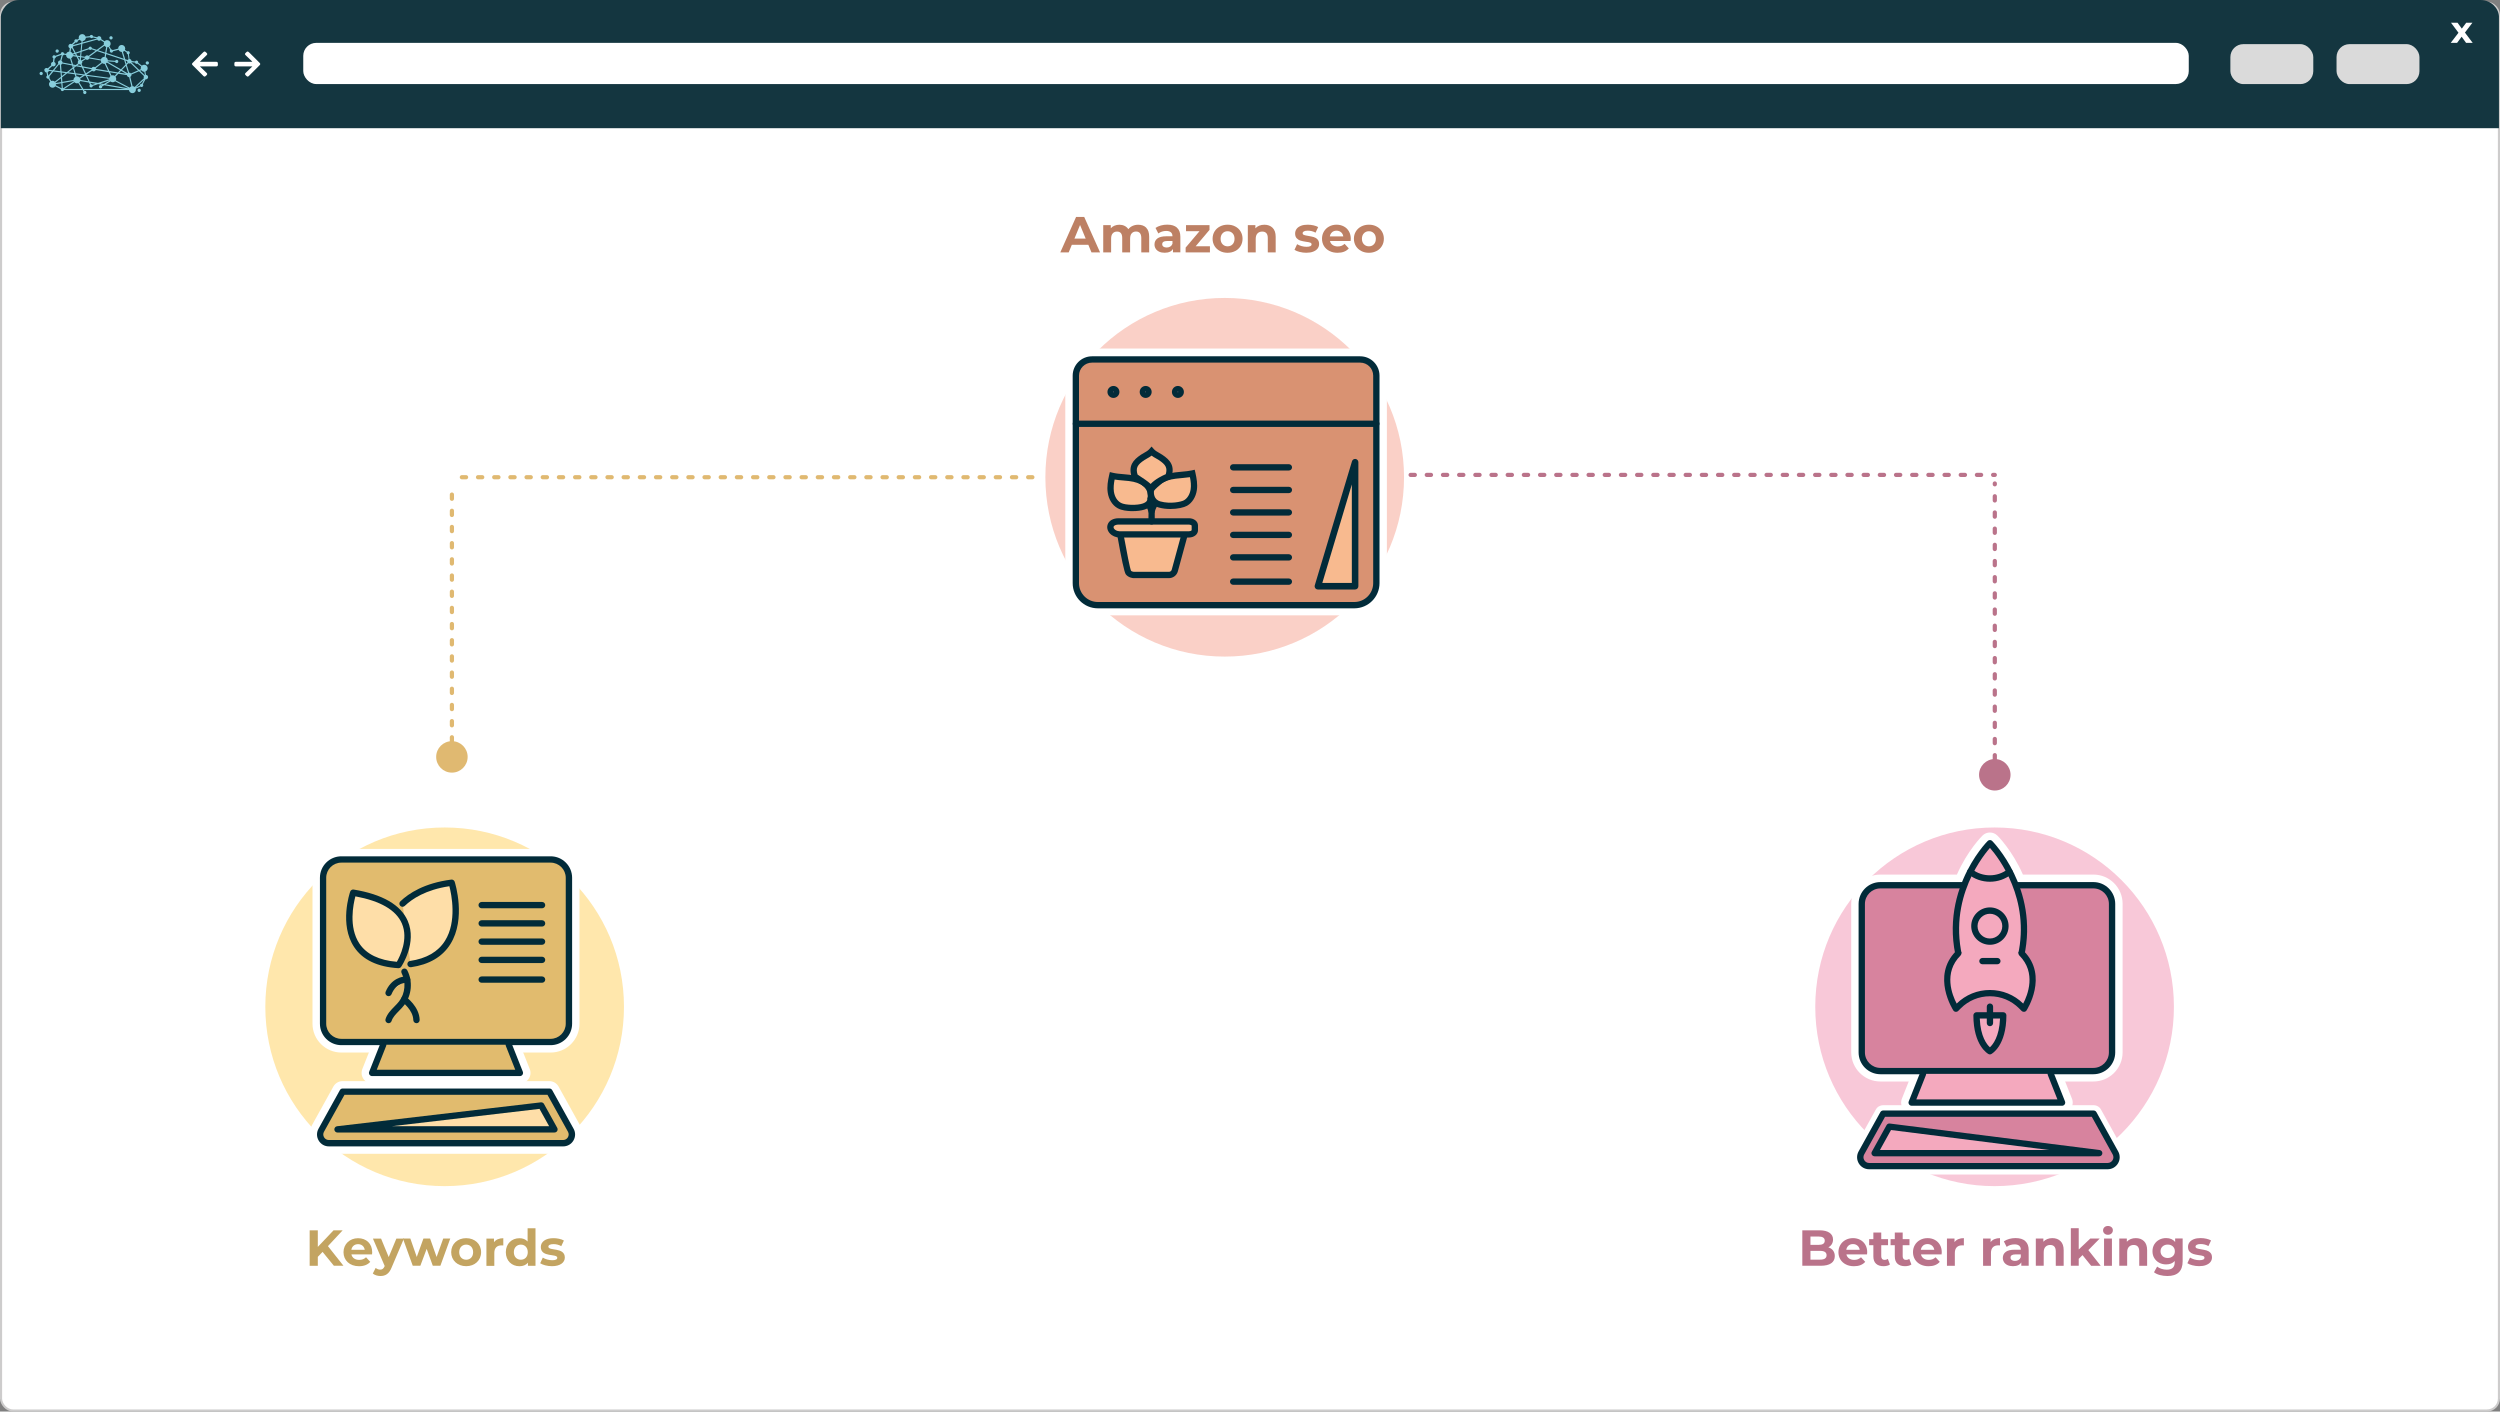 <?xml version="1.0" encoding="UTF-8"?><svg xmlns="http://www.w3.org/2000/svg" viewBox="0 0 592.49 334.53"><rect x="0" y="0" width="592.49" height="334.53" fill="#808080" stroke="none"/><g id="Hintergrund"><rect x=".25" y=".64" width="591.99" height="333.64" rx="2.83" ry="2.83" fill="#fff" stroke="#cdcccc" stroke-miterlimit="10" stroke-width=".5"/><path d="M592.24,30.39V3.82c-.16-2.03-1.97-3.82-4.4-3.82H4.6C1.59,0,.2,2.68.2,3.93v26.46h592.04Z" fill="#143640" stroke-width="0"/><rect x="71.87" y="10.16" width="446.86" height="9.76" rx="3.07" ry="3.07" fill="#fff" stroke-width="0"/><rect x="553.75" y="10.46" width="19.65" height="9.47" rx="3.07" ry="3.07" fill="#dadada" stroke-width="0"/><rect x="528.59" y="10.46" width="19.65" height="9.47" rx="3.07" ry="3.07" fill="#dadada" stroke-width="0"/><path d="M584.45,10.16l-1.05-1.46-1.08,1.46h-1.51l1.84-2.4-1.77-2.37h1.55l1.01,1.39,1.04-1.39h1.47l-1.77,2.33,1.84,2.44h-1.57Z" fill="#fff" stroke-width="0"/><path d="M59.8,15.74c-.12,0-.19,0-.25,0-1.19,0-2.38,0-3.57,0-.33,0-.44-.11-.44-.44,0-.04,0-.09,0-.13,0-.45.08-.53.54-.53,1.16,0,2.32,0,3.48,0,.06,0,.13,0,.23,0-.05-.07-.08-.1-.11-.14-.48-.47-.97-.93-1.45-1.4-.23-.22-.23-.36,0-.58.43-.43.48-.43.92,0,.79.79,1.58,1.58,2.37,2.37.21.21.22.36,0,.57-.85.85-1.7,1.7-2.55,2.55-.19.19-.35.19-.55,0-.07-.07-.14-.13-.21-.2-.19-.19-.19-.35,0-.53.48-.47.97-.93,1.45-1.4.04-.04.08-.08.16-.16Z" fill="#fff" stroke-width="0"/><path d="M47.38,15.74c.12,0,.19,0,.25,0,1.19,0,2.38,0,3.57,0,.33,0,.44-.11.44-.44,0-.04,0-.09,0-.13,0-.45-.08-.53-.54-.53-1.16,0-2.32,0-3.48,0-.06,0-.13,0-.23,0,.05-.07.08-.1.11-.14.48-.47.97-.93,1.45-1.4.23-.22.23-.36,0-.58-.43-.43-.48-.43-.92,0-.79.79-1.58,1.58-2.37,2.37-.21.21-.22.36,0,.57.85.85,1.7,1.7,2.55,2.55.19.19.35.19.55,0,.07-.07.14-.13.21-.2.19-.19.19-.35,0-.53-.48-.47-.97-.93-1.45-1.4-.04-.04-.08-.08-.16-.16Z" fill="#fff" stroke-width="0"/><path d="M33.37,21.41c0-.22-.17-.39-.39-.39s-.39.17-.39.39c0,.21.17.39.39.39s.39-.17.39-.39M34.52,14.92c0,.22.17.39.39.39s.39-.17.39-.39c0-.22-.17-.39-.39-.39s-.39.17-.39.39M25.92,8.97c0,.22.17.39.39.39s.39-.17.39-.39c0-.22-.17-.39-.39-.39s-.39.17-.39.39M13.16,12.1c0,.22.17.39.39.39s.39-.17.39-.39-.17-.39-.39-.39-.39.17-.39.39M11.3,17.14c.14-.07.24-.19.28-.33l.73.1-.82,1s-.03,0-.05-.01l-.14-.75M12.37,15.65c.08.05.19.09.29.09.3,0,.54-.24.54-.54,0-.23-.14-.42-.34-.5l.1-.84s.09-.03.13-.06c.1-.08.16-.19.16-.31l1.3-.48s.04.04.06.06l-.33,1.24s0,0,0,0c-.3,0-.54.24-.54.54,0,.09.02.17.06.24l-1.29,1.57-.92-.12s-.03-.09-.05-.13l.83-.75ZM14.89,13.14c.12-.01.22-.07.29-.18l.49.09s0,.01,0,.02c0,.46.37.83.83.83.03,0,.07,0,.1,0l.4,1.33-2.17-.42c-.01-.18-.12-.34-.27-.43l.33-1.24ZM16.85,11.47c.07,0,.13-.03.19-.05l.6,1.12-.43.14c-.1-.19-.27-.34-.48-.4l.12-.81ZM17.26,11.23c.05-.08.08-.17.09-.26l1.91-.53-.16,1.62-1.19.4-.65-1.22M17.9,10.05s.11.04.16.04c.21,0,.39-.17.39-.39,0-.02,0-.03,0-.05l.42-.23c.11.15.27.25.45.3l-.04.43-1.99.55s-.01-.03-.02-.04l.64-.61ZM21.09,11.68c.07.09.18.14.3.14s.23-.06.3-.14l.99.33-1.69,1.23c-.09-.08-.21-.12-.34-.12-.22,0-.42.14-.5.33l-.91-.13.1-1.06,1.74-.58ZM19.53,10.36l3.51-.97c.09.16.27.27.46.27.14,0,.28-.06.37-.15l.79.52c-.04.1-.07.21-.07.33,0,.08.01.16.03.23l-1.68,1.22-1.17-.39c0-.21-.18-.37-.39-.37s-.38.17-.39.37l-1.63.54.16-1.6ZM19.6,9.74c.41-.04.74-.37.75-.79l1.01-.11c.06.13.2.21.35.21.13,0,.25-.07.32-.17l.94.22s0,.01,0,.02c0,0,0,0,0,0l-3.41.94.03-.33ZM24.76,10.84c.1.14.24.24.4.3l-.22,1.33-1.67-.55,1.48-1.08M29.43,14.25l.32,1.05-1.09,1.14-3.17-1.83s.01-.04.02-.06l1.77.13c.05.16.2.28.37.28.22,0,.39-.17.39-.39,0-.22-.17-.39-.39-.39-.16,0-.29.09-.35.23l-1.75-.13c-.01-.32-.21-.6-.49-.73l.12-.72,4.26,1.42ZM25.43,11.18c.1,0,.19-.02.28-.05l.41.7c-.07.07-.11.17-.11.27s.17.39.39.39c.2,0,.36-.15.39-.34l1.32-.35c.12.3.41.51.75.51l.48,1.61-4.12-1.37.22-1.38ZM29.12,12.28c.13-.04.25-.12.35-.22l.55.38s0,.05,0,.08c0,.18.13.34.3.38l.15,1.13c-.09.04-.17.11-.22.19l-.58-.19-.53-1.75M30.41,14.99c.08.04.17.07.26.07.1,0,.2-.03.28-.08l1.76,1.7-1.67.73c-.1-.12-.25-.21-.42-.21,0,0-.01,0-.02,0l-.55-1.83.36-.38M31.14,14.78s.01-.03.02-.04l.84.1c.04.17.19.3.38.3.07,0,.14-.02.2-.06l.88.69c-.07.12-.11.26-.11.41,0,.07.01.14.03.21l-.4.17-1.84-1.78M33.5,16.64c.15.22.4.37.69.37,0,0,.01,0,.02,0l.13.79s-.03.01-.04.02l-1.09-1.05.3-.13M33.62,19.84s-.03,0-.05,0c-.22,0-.39.17-.39.39,0,.01,0,.02,0,.03l-.99.47,1.93-1.83-.5.95ZM31.91,20.6c-.14-.11-.31-.18-.49-.18l-.54-2.21c.17-.09.28-.27.28-.47,0-.03,0-.05,0-.08l1.78-.77,1.17,1.13c-.04.08-.07.17-.07.26,0,.09.02.18.07.26l-2.19,2.07ZM31.14,20.46c-.17.05-.31.16-.42.3l-3.27-1.71c.06-.11.09-.24.09-.37,0-.19-.06-.36-.17-.49l.68-.71,2.03.33c.03.27.25.48.53.49l.53,2.18M25.04,19.98l1.14-.68c.14.12.33.2.54.2.22,0,.42-.09.57-.23l3.17,1.66-5.42-.95ZM19.74,21.07l-.95-1.52c.1-.09.18-.21.23-.34l2.06.36.24.51c-.13.13-.15.35-.03.5.13.17.37.21.54.08.1-.07.15-.18.16-.3l1.27-.42,1.01.18-.2.12c-.07-.05-.15-.08-.24-.08-.22,0-.39.17-.39.39,0,.22.17.39.39.39s.39-.17.39-.39c0-.02,0-.05,0-.07l.47-.28,5.04.88h-9.98ZM15.24,21.07l2.4-1.58c.15.16.37.26.61.26.11,0,.22-.02.31-.06l.86,1.38h-4.18ZM15.01,20.9s-.08-.05-.12-.06l-.09-1.16,2.67-.47s.01.04.02.06l-2.48,1.63ZM14.78,19.4l-.08-1.06,1.22-.97,1.79.24.17.58c-.27.14-.46.42-.46.74,0,0,0,0,0,0l-2.64.47ZM14.61,17.2l.93.12-.87.69-.06-.81ZM14.62,20.86s-.05.02-.07.04c0,0,0,0,0,0l-1.33-.69c.03-.08.04-.17.04-.26,0,0,0,0,0,0l1.27-.22.09,1.13M17.23,16l-1.38,1.09-1.26-.17-.12-1.58c.14-.05.25-.15.31-.27l2.31.45.14.48ZM18.98,13.28l-.67-.09-.26-.49,1.03-.34-.09.92ZM18.46,13.48l.49.07-.06.65s-.03,0-.04,0l-.39-.72ZM19.26,15.66l-.93-.18.37-.29c.08.05.18.08.28.08.03,0,.07,0,.1,0l.19.4ZM19.34,14.33c-.05-.05-.11-.08-.18-.11l.06-.64.9.13s.01.07.02.1l-.81.52ZM23.89,14.34c0,.16.06.3.14.43l-1.5,1.17c-.09-.07-.2-.11-.33-.11-.21,0-.4.12-.48.3l-2.13-.41-.27-.58c.12-.1.19-.25.19-.41,0-.06,0-.11-.03-.17l.81-.52c.1.09.22.14.36.14.22,0,.4-.13.49-.32l2.74.47ZM24.78,13.49s-.05,0-.07,0c-.37,0-.69.25-.79.59l-2.73-.47c0-.05-.02-.1-.03-.15l1.85-1.34,1.9.63-.12.74ZM25.6,16.78l-2.86-.46c0-.06-.02-.11-.04-.16l1.52-1.19c.14.1.31.16.49.16.03,0,.07,0,.1,0l.79,1.65ZM26.07,17.14l1.65.27-.55.57c-.13-.09-.29-.14-.46-.14-.1,0-.2.02-.28.05l-.36-.75ZM26.19,18.03c-.12.1-.22.24-.27.4l-5.4-.71-.03-.06,1.35-.88c.1.09.22.14.36.14.22,0,.41-.13.49-.32l3.05.5.45.94M25.98,19.05s.01.02.02.03l-1.37.83-.81-.14,2.17-.71ZM19.64,17.87l-.78.5c-.15-.16-.37-.27-.61-.27-.04,0-.07,0-.1,0l-.14-.46,1.63.22ZM19.73,16.03l1.93.37s.01.09.03.13l-1.32.85-.64-1.36ZM17.54,16.1l.5-.39,1.36.26.74,1.58-.15.09-2.07-.27-.38-1.27ZM17.39,15.58l.3.06-.23.18-.07-.24ZM17.62,17.32l-1.4-.19,1.09-.86.31,1.04ZM19.08,18.93c0-.12-.02-.23-.07-.33l1.05-.68.28.04.61,1.3-1.87-.33s0,0,0,0M22.69,19.85l-.78.26c-.08-.1-.21-.15-.33-.14l-.16-.33,1.27.22ZM21.27,19.32l-.62-1.32,5.23.69s0,.06,0,.09l-2.66.87-1.97-.34ZM27.96,17.17l-2.03-.33-.85-1.79c.1-.05.19-.12.26-.21l3.11,1.8-.5.52ZM29.9,17.48l-1.62-.26.41-.43,1.2.7ZM29.83,15.6l.51,1.68s-.07.05-.1.08l-1.34-.78.94-.98ZM30.14,14.52c0,.1.03.2.08.28l-.26.27-.22-.71.39.13s0,.02,0,.03M17.31,13.05s0-.07,0-.1l.47-.16.19.35-.65-.09M18.12,13.44l.48.9c-.11.1-.17.24-.17.39,0,.09.02.18.07.26l-.53.42-.67-.13-.44-1.47c.2-.1.35-.28.42-.49l.85.12ZM13.21,19.68s-.03-.08-.05-.12l1.28-1.01.07.9-1.3.23M12.83,16.69l1.15-1.41c.06.04.13.07.2.08l.12,1.52-1.47-.19ZM12.99,19.34c-.15-.13-.34-.21-.55-.21-.11,0-.22.02-.31.06l-.43-.7c.08-.12.09-.28.02-.41l.93-1.13,1.7.22.08,1.05-1.43,1.12ZM10.53,16.65c0,.28.22.52.5.54l.14.74s-.03.02-.04.03c-.17.13-.21.37-.08.54.1.13.26.18.41.15l.43.69c-.17.15-.28.37-.28.62,0,.46.37.83.83.83.27,0,.51-.13.66-.33l1.31.68c-.02.1,0,.21.07.3.13.17.37.21.54.08.06-.05.11-.11.13-.18h4.44s.2.33.2.33c-.1.13-.11.33,0,.47.13.17.37.21.54.08.17-.13.21-.37.08-.54-.09-.13-.25-.18-.39-.15l-.11-.18h10.65c.05.41.4.73.82.73.46,0,.83-.37.83-.83,0-.08-.01-.15-.03-.22l1.11-.52c.07.07.17.11.27.11.22,0,.39-.17.39-.39,0-.1-.04-.19-.1-.26l.62-1.16s.06,0,.09,0c.3,0,.54-.24.54-.54,0-.29-.22-.52-.51-.54l-.13-.79c.31-.12.54-.42.54-.77,0-.46-.37-.83-.83-.83-.21,0-.4.08-.55.21l-.89-.69s.02-.08.02-.12c0-.22-.17-.39-.39-.39-.15,0-.28.08-.35.21l-.83-.1c-.02-.26-.23-.47-.49-.49l-.14-1.12c.12-.07.21-.2.21-.34,0-.22-.17-.39-.39-.39-.09,0-.17.03-.23.08l-.54-.38c.05-.1.07-.22.07-.34,0-.46-.37-.83-.83-.83s-.83.37-.83.83c0,.01,0,.03,0,.04l-1.32.35c-.07-.1-.19-.17-.32-.17,0,0-.02,0-.03,0l-.42-.72c.19-.15.3-.38.3-.64,0-.46-.37-.83-.83-.83-.24,0-.46.1-.61.27l-.79-.52s.02-.1.02-.15c0-.3-.24-.54-.54-.54-.19,0-.36.1-.46.26l-.96-.22c-.02-.19-.19-.34-.39-.34-.18,0-.33.12-.38.29l-1.01.11c-.1-.34-.42-.59-.79-.59-.46,0-.83.37-.83.83,0,.09.02.18.04.26l-.42.23c-.07-.06-.16-.1-.26-.1-.22,0-.39.17-.39.39,0,.06.01.11.03.16l-.64.61c-.08-.04-.17-.07-.26-.07-.3,0-.54.24-.54.54,0,.22.13.41.32.49l-.12.82c-.34.01-.63.23-.75.53l-.48-.09c-.02-.12-.09-.23-.21-.29-.19-.1-.43-.02-.52.18-.03.06-.04.12-.04.18l-1.3.48c-.13-.15-.36-.18-.53-.06-.17.13-.21.37-.08.54.04.05.08.09.14.12l-.1.84c-.26.04-.46.26-.46.53,0,.09.02.17.06.25l-.83.75c-.08-.06-.19-.09-.29-.09-.3,0-.54.24-.54.54M9.53,17.11c-.17.13-.21.37-.08.54.13.17.37.21.54.08.17-.13.21-.37.08-.54-.13-.17-.37-.21-.54-.08" fill="#88cedc" stroke-width="0"/></g><g id="Ebene_2"><circle cx="290.25" cy="113.11" r="42.5" fill="#fad0c7" stroke-width="0"/><path d="M322.36,85.1c2.11,0,3.83,1.71,3.83,3.83v49.19c0,2.88-2.33,5.21-5.21,5.21h-60.8c-2.88,0-5.21-2.33-5.21-5.21v-49.19c0-2.11,1.71-3.83,3.83-3.83h63.56M322.36,82.6h-63.56c-3.49,0-6.33,2.84-6.33,6.33v49.19c0,4.25,3.46,7.71,7.71,7.71h60.8c4.25,0,7.71-3.46,7.71-7.71v-49.19c0-3.49-2.84-6.33-6.33-6.33h0Z" fill="#fff" stroke-width="0"/><path d="M278.77,143.42h42.22c2.88,0,5.21-2.33,5.21-5.21v-49.19c0-2.11-1.71-3.83-3.83-3.83h-63.56c-2.11,0-3.83,1.71-3.83,3.83v49.19c0,2.88,2.33,5.21,5.21,5.21h18.58Z" fill="#d99272" stroke-width="0"/><path d="M320.98,144.17h-60.8c-3.29,0-5.96-2.67-5.96-5.96v-49.19c0-2.52,2.05-4.58,4.58-4.58h63.56c2.52,0,4.58,2.05,4.58,4.58v49.19c0,3.28-2.67,5.96-5.96,5.96ZM258.8,85.94c-1.7,0-3.08,1.38-3.08,3.08v49.19c0,2.46,2,4.46,4.46,4.46h60.8c2.46,0,4.46-2,4.46-4.46v-49.19c0-1.7-1.38-3.08-3.08-3.08h-63.56Z" fill="#022b39" stroke-width="0"/><path d="M264.55,92.89c0-.37-.3-.67-.67-.67s-.67.3-.67.67.3.67.67.67.67-.3.67-.67Z" fill="#f4a9be" stroke-width="0"/><path d="M263.88,94.31c-.78,0-1.42-.64-1.42-1.42s.64-1.42,1.42-1.42,1.42.64,1.42,1.42-.64,1.42-1.42,1.42ZM263.88,92.81s-.08.04-.08.08c0,.09.16.09.16,0,0-.04-.04-.08-.08-.08Z" fill="#022b39" stroke-width="0"/><path d="M272.19,92.89c0-.37-.3-.67-.67-.67s-.67.3-.67.67.3.67.67.67.67-.3.67-.67Z" fill="#f4a9be" stroke-width="0"/><path d="M271.52,94.31c-.78,0-1.42-.64-1.42-1.42s.64-1.42,1.42-1.42,1.42.64,1.42,1.42-.64,1.42-1.42,1.42ZM271.52,92.81s-.08.04-.08.08c0,.09.16.09.16,0,0-.04-.04-.08-.08-.08Z" fill="#022b39" stroke-width="0"/><path d="M279.83,92.89c0-.37-.3-.67-.67-.67s-.67.3-.67.67.3.67.67.67.67-.3.67-.67Z" fill="#f4a9be" stroke-width="0"/><path d="M279.16,94.31c-.78,0-1.42-.64-1.42-1.42s.64-1.42,1.42-1.42,1.42.64,1.42,1.42-.64,1.42-1.42,1.42ZM279.16,92.81s-.08.04-.08.08c0,.09.16.09.16,0,0-.04-.04-.08-.08-.08Z" fill="#022b39" stroke-width="0"/><path d="M326.19,101.18h-71.21c-.41,0-.75-.34-.75-.75s.34-.75.75-.75h71.21c.41,0,.75.34.75.75s-.34.75-.75.75Z" fill="#022b39" stroke-width="0"/><circle cx="472.71" cy="238.61" r="42.5" fill="#f8c8d8" stroke-width="0"/><path d="M107.1,180.07c-.27,0-.5-.22-.5-.5v-1c0-.27.22-.5.5-.5s.5.22.5.5v1c0,.27-.22.5-.5.5ZM107.1,176.23c-.27,0-.5-.22-.5-.5v-1c0-.27.22-.5.5-.5s.5.22.5.5v1c0,.27-.22.5-.5.5ZM107.1,172.4c-.27,0-.5-.22-.5-.5v-1c0-.27.22-.5.5-.5s.5.22.5.5v1c0,.27-.22.5-.5.5ZM107.1,168.56c-.27,0-.5-.22-.5-.5v-1c0-.27.22-.5.5-.5s.5.22.5.5v1c0,.27-.22.5-.5.5ZM107.1,164.73c-.27,0-.5-.22-.5-.5v-1c0-.27.22-.5.5-.5s.5.22.5.5v1c0,.27-.22.5-.5.5ZM107.1,160.89c-.27,0-.5-.22-.5-.5v-1c0-.27.22-.5.5-.5s.5.22.5.5v1c0,.27-.22.5-.5.5ZM107.1,157.06c-.27,0-.5-.22-.5-.5v-1c0-.27.22-.5.5-.5s.5.22.5.5v1c0,.27-.22.5-.5.5ZM107.1,153.22c-.27,0-.5-.22-.5-.5v-1c0-.27.22-.5.5-.5s.5.22.5.5v1c0,.27-.22.5-.5.5ZM107.1,149.39c-.27,0-.5-.22-.5-.5v-1c0-.27.22-.5.5-.5s.5.22.5.5v1c0,.27-.22.5-.5.5ZM107.1,145.56c-.27,0-.5-.22-.5-.5v-1c0-.27.22-.5.5-.5s.5.22.5.5v1c0,.27-.22.5-.5.5ZM107.1,141.72c-.27,0-.5-.22-.5-.5v-1c0-.27.22-.5.5-.5s.5.22.5.5v1c0,.27-.22.5-.5.5ZM107.1,137.89c-.27,0-.5-.22-.5-.5v-1c0-.27.22-.5.5-.5s.5.22.5.5v1c0,.27-.22.5-.5.5ZM107.1,134.05c-.27,0-.5-.22-.5-.5v-1c0-.27.22-.5.5-.5s.5.22.5.5v1c0,.27-.22.5-.5.5ZM107.1,130.22c-.27,0-.5-.22-.5-.5v-1c0-.27.22-.5.5-.5s.5.22.5.5v1c0,.27-.22.5-.5.5ZM107.1,126.38c-.27,0-.5-.22-.5-.5v-1c0-.27.22-.5.5-.5s.5.22.5.5v1c0,.27-.22.5-.5.5ZM107.1,122.55c-.27,0-.5-.22-.5-.5v-1c0-.27.22-.5.5-.5s.5.22.5.5v1c0,.27-.22.5-.5.5ZM107.1,118.71c-.27,0-.5-.22-.5-.5v-1c0-.27.22-.5.5-.5s.5.22.5.5v1c0,.27-.22.5-.5.5Z" fill="#e0b971" stroke-width="0"/><path d="M110.83,179.38c0,2.06-1.67,3.73-3.73,3.73-2.06,0-3.73-1.67-3.73-3.73,0-2.06,1.67-3.73,3.73-3.73s3.73,1.67,3.73,3.73Z" fill="#e0b971" stroke-width="0"/><path d="M244.67,113.6h-1c-.27,0-.5-.22-.5-.5s.22-.5.5-.5h1c.27,0,.5.22.5.5s-.22.5-.5.5ZM240.83,113.6h-1c-.27,0-.5-.22-.5-.5s.22-.5.5-.5h1c.27,0,.5.22.5.5s-.22.5-.5.5ZM237,113.6h-1c-.27,0-.5-.22-.5-.5s.22-.5.5-.5h1c.27,0,.5.22.5.5s-.22.5-.5.5ZM233.16,113.6h-1c-.27,0-.5-.22-.5-.5s.22-.5.5-.5h1c.27,0,.5.22.5.5s-.22.5-.5.5ZM229.33,113.6h-1c-.27,0-.5-.22-.5-.5s.22-.5.5-.5h1c.27,0,.5.22.5.5s-.22.5-.5.5ZM225.5,113.6h-1c-.27,0-.5-.22-.5-.5s.22-.5.5-.5h1c.27,0,.5.22.5.5s-.22.5-.5.5ZM221.66,113.6h-1c-.27,0-.5-.22-.5-.5s.22-.5.5-.5h1c.27,0,.5.22.5.5s-.22.5-.5.5ZM217.83,113.6h-1c-.27,0-.5-.22-.5-.5s.22-.5.5-.5h1c.27,0,.5.22.5.5s-.22.5-.5.5ZM213.99,113.6h-1c-.27,0-.5-.22-.5-.5s.22-.5.5-.5h1c.27,0,.5.22.5.5s-.22.5-.5.5ZM210.16,113.6h-1c-.27,0-.5-.22-.5-.5s.22-.5.5-.5h1c.27,0,.5.22.5.5s-.22.5-.5.5ZM206.32,113.6h-1c-.27,0-.5-.22-.5-.5s.22-.5.5-.5h1c.27,0,.5.22.5.5s-.22.5-.5.5ZM202.49,113.6h-1c-.27,0-.5-.22-.5-.5s.22-.5.5-.5h1c.27,0,.5.22.5.5s-.22.5-.5.5ZM198.65,113.6h-1c-.27,0-.5-.22-.5-.5s.22-.5.5-.5h1c.27,0,.5.22.5.5s-.22.5-.5.5ZM194.82,113.6h-1c-.27,0-.5-.22-.5-.5s.22-.5.5-.5h1c.27,0,.5.22.5.5s-.22.5-.5.5ZM190.98,113.6h-1c-.27,0-.5-.22-.5-.5s.22-.5.5-.5h1c.27,0,.5.22.5.5s-.22.5-.5.5ZM187.15,113.6h-1c-.27,0-.5-.22-.5-.5s.22-.5.5-.5h1c.27,0,.5.22.5.5s-.22.5-.5.5ZM183.31,113.6h-1c-.27,0-.5-.22-.5-.5s.22-.5.5-.5h1c.27,0,.5.22.5.5s-.22.5-.5.5ZM179.48,113.6h-1c-.27,0-.5-.22-.5-.5s.22-.5.5-.5h1c.27,0,.5.22.5.5s-.22.5-.5.5ZM175.64,113.6h-1c-.27,0-.5-.22-.5-.5s.22-.5.5-.5h1c.27,0,.5.22.5.5s-.22.5-.5.5ZM171.81,113.6h-1c-.27,0-.5-.22-.5-.5s.22-.5.5-.5h1c.27,0,.5.22.5.5s-.22.5-.5.5ZM167.97,113.6h-1c-.27,0-.5-.22-.5-.5s.22-.5.5-.5h1c.27,0,.5.22.5.5s-.22.5-.5.5ZM164.14,113.6h-1c-.27,0-.5-.22-.5-.5s.22-.5.5-.5h1c.27,0,.5.22.5.5s-.22.5-.5.5ZM160.31,113.6h-1c-.27,0-.5-.22-.5-.5s.22-.5.5-.5h1c.27,0,.5.22.5.5s-.22.5-.5.5ZM156.47,113.6h-1c-.27,0-.5-.22-.5-.5s.22-.5.5-.5h1c.27,0,.5.22.5.5s-.22.5-.5.5ZM152.64,113.6h-1c-.27,0-.5-.22-.5-.5s.22-.5.5-.5h1c.27,0,.5.22.5.5s-.22.5-.5.5ZM148.8,113.6h-1c-.27,0-.5-.22-.5-.5s.22-.5.5-.5h1c.27,0,.5.22.5.5s-.22.5-.5.5ZM144.97,113.6h-1c-.27,0-.5-.22-.5-.5s.22-.5.5-.5h1c.27,0,.5.22.5.5s-.22.5-.5.5ZM141.13,113.6h-1c-.27,0-.5-.22-.5-.5s.22-.5.5-.5h1c.27,0,.5.22.5.5s-.22.5-.5.5ZM137.3,113.6h-1c-.27,0-.5-.22-.5-.5s.22-.5.5-.5h1c.27,0,.5.22.5.5s-.22.5-.5.5ZM133.46,113.6h-1c-.27,0-.5-.22-.5-.5s.22-.5.5-.5h1c.27,0,.5.22.5.5s-.22.5-.5.5ZM129.63,113.6h-1c-.27,0-.5-.22-.5-.5s.22-.5.5-.5h1c.27,0,.5.22.5.5s-.22.5-.5.5ZM125.79,113.6h-1c-.27,0-.5-.22-.5-.5s.22-.5.5-.5h1c.27,0,.5.22.5.5s-.22.5-.5.5ZM121.96,113.6h-1c-.27,0-.5-.22-.5-.5s.22-.5.5-.5h1c.27,0,.5.22.5.5s-.22.5-.5.5ZM118.13,113.6h-1c-.27,0-.5-.22-.5-.5s.22-.5.5-.5h1c.27,0,.5.22.5.5s-.22.5-.5.5ZM114.29,113.6h-1c-.27,0-.5-.22-.5-.5s.22-.5.5-.5h1c.27,0,.5.22.5.5s-.22.5-.5.5ZM110.46,113.6h-1c-.27,0-.5-.22-.5-.5s.22-.5.5-.5h1c.27,0,.5.22.5.5s-.22.5-.5.5Z" fill="#e0b971" stroke-width="0"/><path d="M472.76,184.3c-.27,0-.5-.22-.5-.5v-1c0-.27.22-.5.5-.5s.5.22.5.5v1c0,.27-.22.5-.5.5ZM472.76,180.47c-.27,0-.5-.22-.5-.5v-1c0-.27.22-.5.5-.5s.5.22.5.5v1c0,.27-.22.5-.5.5ZM472.76,176.63c-.27,0-.5-.22-.5-.5v-1c0-.27.22-.5.5-.5s.5.22.5.5v1c0,.27-.22.5-.5.5ZM472.76,172.8c-.27,0-.5-.22-.5-.5v-1c0-.27.22-.5.5-.5s.5.22.5.5v1c0,.27-.22.5-.5.5ZM472.76,168.96c-.27,0-.5-.22-.5-.5v-1c0-.27.22-.5.5-.5s.5.22.5.5v1c0,.27-.22.5-.5.5ZM472.76,165.13c-.27,0-.5-.22-.5-.5v-1c0-.27.22-.5.5-.5s.5.22.5.5v1c0,.27-.22.5-.5.5ZM472.76,161.29c-.27,0-.5-.22-.5-.5v-1c0-.27.22-.5.5-.5s.5.22.5.5v1c0,.27-.22.5-.5.5ZM472.76,157.46c-.27,0-.5-.22-.5-.5v-1c0-.27.22-.5.5-.5s.5.22.5.5v1c0,.27-.22.5-.5.5ZM472.76,153.62c-.27,0-.5-.22-.5-.5v-1c0-.27.22-.5.5-.5s.5.22.5.5v1c0,.27-.22.5-.5.5ZM472.76,149.79c-.27,0-.5-.22-.5-.5v-1c0-.27.22-.5.5-.5h0c.27,0,.5.22.5.5v1c0,.27-.22.5-.5.5h0ZM472.76,145.95c-.27,0-.5-.22-.5-.5v-1c0-.27.22-.5.5-.5s.5.22.5.5v1c0,.27-.22.5-.5.5ZM472.76,142.12c-.27,0-.5-.22-.5-.5v-1c0-.27.22-.5.5-.5s.5.22.5.5v1c0,.27-.22.5-.5.5ZM472.76,138.28c-.27,0-.5-.22-.5-.5v-1c0-.27.22-.5.5-.5s.5.22.5.5v1c0,.27-.22.5-.5.5ZM472.76,134.45c-.27,0-.5-.22-.5-.5v-1c0-.27.22-.5.5-.5s.5.22.5.5v1c0,.27-.22.5-.5.5ZM472.76,130.62c-.27,0-.5-.22-.5-.5v-1c0-.27.22-.5.5-.5s.5.22.5.5v1c0,.27-.22.5-.5.5ZM472.76,126.78c-.27,0-.5-.22-.5-.5v-1c0-.27.22-.5.5-.5s.5.22.5.5v1c0,.27-.22.5-.5.5ZM472.76,122.95c-.27,0-.5-.22-.5-.5v-1c0-.27.22-.5.5-.5s.5.22.5.5v1c0,.27-.22.5-.5.5ZM472.76,119.11c-.27,0-.5-.22-.5-.5v-1c0-.27.22-.5.5-.5s.5.22.5.5v1c0,.27-.22.5-.5.5ZM472.76,115.28c-.27,0-.5-.22-.5-.5v-.2c0-.27.22-.5.5-.5s.5.22.5.5v.2c0,.27-.22.5-.5.5Z" fill="#ba738a" stroke-width="0"/><path d="M476.49,183.62c0,2.06-1.67,3.73-3.73,3.73-2.06,0-3.73-1.67-3.73-3.73s1.67-3.73,3.73-3.73c2.06,0,3.73,1.67,3.73,3.73Z" fill="#ba738a" stroke-width="0"/><path d="M472.76,113.05h-.4c-.27,0-.5-.22-.5-.5s.22-.5.5-.5h.4c.27,0,.5.22.5.5s-.22.5-.5.5ZM469.52,113.05h-1c-.27,0-.5-.22-.5-.5s.22-.5.5-.5h1c.27,0,.5.22.5.5s-.22.5-.5.5ZM465.69,113.05h-1c-.27,0-.5-.22-.5-.5s.22-.5.5-.5h1c.27,0,.5.22.5.5s-.22.5-.5.5ZM461.85,113.05h-1c-.27,0-.5-.22-.5-.5s.22-.5.5-.5h1c.27,0,.5.22.5.5s-.22.5-.5.5ZM458.02,113.05h-1c-.27,0-.5-.22-.5-.5s.22-.5.5-.5h1c.27,0,.5.22.5.5s-.22.5-.5.5ZM454.18,113.05h-1c-.27,0-.5-.22-.5-.5s.22-.5.5-.5h1c.27,0,.5.22.5.5s-.22.5-.5.5ZM450.35,113.05h-1c-.27,0-.5-.22-.5-.5s.22-.5.5-.5h1c.27,0,.5.22.5.5s-.22.5-.5.5ZM446.51,113.05h-1c-.27,0-.5-.22-.5-.5s.22-.5.5-.5h1c.27,0,.5.22.5.5s-.22.5-.5.5ZM442.68,113.05h-1c-.27,0-.5-.22-.5-.5s.22-.5.5-.5h1c.27,0,.5.22.5.5s-.22.5-.5.5ZM438.84,113.05h-1c-.27,0-.5-.22-.5-.5s.22-.5.5-.5h1c.27,0,.5.22.5.5s-.22.5-.5.5ZM435.01,113.05h-1c-.27,0-.5-.22-.5-.5s.22-.5.5-.5h1c.27,0,.5.22.5.5s-.22.5-.5.5ZM431.18,113.05h-1c-.27,0-.5-.22-.5-.5s.22-.5.5-.5h1c.27,0,.5.22.5.5s-.22.5-.5.5ZM427.34,113.05h-1c-.27,0-.5-.22-.5-.5s.22-.5.5-.5h1c.27,0,.5.22.5.5s-.22.5-.5.5ZM423.51,113.05h-1c-.27,0-.5-.22-.5-.5s.22-.5.5-.5h1c.27,0,.5.22.5.5s-.22.5-.5.5ZM419.67,113.05h-1c-.27,0-.5-.22-.5-.5s.22-.5.5-.5h1c.27,0,.5.22.5.5s-.22.5-.5.5ZM415.84,113.05h-1c-.27,0-.5-.22-.5-.5s.22-.5.5-.5h1c.27,0,.5.22.5.5s-.22.5-.5.5ZM412,113.05h-1c-.27,0-.5-.22-.5-.5s.22-.5.5-.5h1c.27,0,.5.22.5.5s-.22.5-.5.5ZM408.17,113.05h-1c-.27,0-.5-.22-.5-.5s.22-.5.5-.5h1c.27,0,.5.22.5.5s-.22.5-.5.5ZM404.33,113.05h-1c-.27,0-.5-.22-.5-.5s.22-.5.5-.5h1c.27,0,.5.22.5.5s-.22.5-.5.5ZM400.5,113.05h-1c-.27,0-.5-.22-.5-.5s.22-.5.5-.5h1c.27,0,.5.22.5.5s-.22.5-.5.5ZM396.66,113.05h-1c-.27,0-.5-.22-.5-.5s.22-.5.5-.5h1c.27,0,.5.22.5.5s-.22.5-.5.5ZM392.83,113.05h-1c-.27,0-.5-.22-.5-.5s.22-.5.5-.5h1c.27,0,.5.22.5.5s-.22.5-.5.5ZM388.99,113.05h-1c-.27,0-.5-.22-.5-.5s.22-.5.5-.5h1c.27,0,.5.22.5.5s-.22.5-.5.5ZM385.16,113.05h-1c-.27,0-.5-.22-.5-.5s.22-.5.5-.5h1c.27,0,.5.22.5.5s-.22.5-.5.5ZM381.32,113.05h-1c-.27,0-.5-.22-.5-.5s.22-.5.5-.5h1c.27,0,.5.22.5.5s-.22.5-.5.5ZM377.49,113.05h-1c-.27,0-.5-.22-.5-.5s.22-.5.5-.5h1c.27,0,.5.22.5.5s-.22.5-.5.5ZM373.66,113.05h-1c-.27,0-.5-.22-.5-.5s.22-.5.5-.5h1c.27,0,.5.22.5.5s-.22.5-.5.5ZM369.82,113.05h-1c-.27,0-.5-.22-.5-.5s.22-.5.5-.5h1c.27,0,.5.22.5.5s-.22.5-.5.5ZM365.99,113.05h-1c-.27,0-.5-.22-.5-.5s.22-.5.5-.5h1c.27,0,.5.22.5.5s-.22.5-.5.5ZM362.15,113.05h-1c-.27,0-.5-.22-.5-.5s.22-.5.5-.5h1c.27,0,.5.22.5.5s-.22.5-.5.5ZM358.32,113.05h-1c-.27,0-.5-.22-.5-.5s.22-.5.5-.5h1c.27,0,.5.22.5.5s-.22.5-.5.5ZM354.48,113.05h-1c-.27,0-.5-.22-.5-.5s.22-.5.5-.5h1c.27,0,.5.22.5.5s-.22.5-.5.5ZM350.65,113.05h-1c-.27,0-.5-.22-.5-.5s.22-.5.5-.5h1c.27,0,.5.22.5.5s-.22.5-.5.5ZM346.81,113.05h-1c-.27,0-.5-.22-.5-.5s.22-.5.5-.5h1c.27,0,.5.22.5.5s-.22.5-.5.5ZM342.98,113.05h-1c-.27,0-.5-.22-.5-.5s.22-.5.5-.5h1c.27,0,.5.22.5.5s-.22.5-.5.5ZM339.14,113.05h-1c-.27,0-.5-.22-.5-.5s.22-.5.5-.5h1c.27,0,.5.22.5.5s-.22.5-.5.5ZM335.31,113.05h-1c-.27,0-.5-.22-.5-.5s.22-.5.5-.5h1c.27,0,.5.22.5.5s-.22.5-.5.5Z" fill="#ba738a" stroke-width="0"/><path d="M265.46,126.31s1.55,8.81,1.96,9.35,1.2.61,1.2.61h4.71s3.71,0,3.71,0c.65,0,1.22-.43,1.38-1.04l2.45-8.98-15.41.06Z" fill="#f8ba8f" stroke-width="0"/><path d="M277.03,137.02h-8.42c-.18-.01-1.2-.13-1.8-.9-.35-.45-1.05-3.71-2.1-9.67l-.15-.88,17.29-.07-2.71,9.93c-.26.94-1.12,1.59-2.11,1.59ZM266.35,127.06c.68,3.79,1.46,7.71,1.7,8.21.12.15.51.24.64.25h8.34c.31,0,.58-.2.66-.49l2.19-8.02-13.53.05Z" fill="#022b39" stroke-width="0"/><path d="M265.15,123.57h16.63c.77,0,1.39.43,1.39.96v1.15c0,.53-.62.96-1.39.96h-15.85s-1.14.17-2.02-.44c-1.26-.88-.98-2.62,1.24-2.63Z" fill="#f8ba8f" stroke-width="0"/><path d="M265.55,127.41c-.52,0-1.34-.09-2.07-.6-.87-.61-1.26-1.57-.99-2.44.3-.97,1.29-1.55,2.65-1.55h16.64c1.2,0,2.14.75,2.14,1.71v1.15c0,.96-.94,1.71-2.14,1.71h-15.81c-.08,0-.23.02-.43.02ZM265.15,124.32c-.65,0-1.13.2-1.23.5-.07.24.09.54.41.77.62.43,1.48.32,1.49.31h.11s15.85,0,15.85,0c.38,0,.61-.17.64-.23v-1.13s-.26-.21-.64-.21h-16.63Z" fill="#022b39" stroke-width="0"/><path d="M272.92,121.18c-.5-1.88-1.85-3.51-3.61-4.33" fill="#f8ba8f" stroke-width="0"/><path d="M272.92,121.93c-.33,0-.63-.22-.72-.56-.44-1.67-1.64-3.11-3.2-3.85-.38-.18-.54-.62-.36-1,.18-.37.62-.54,1-.36,1.96.92,3.46,2.72,4.01,4.82.11.4-.13.81-.53.92-.06.02-.13.02-.19.02Z" fill="#022b39" stroke-width="0"/><path d="M268.09,120.39c-.99-.06-2.01-.13-2.87-.61-1.12-.63-1.78-1.9-1.96-3.17-.18-1.27.04-2.57.33-3.83,1.32.3,2.69.32,4.04.48,1.35.17,2.72.51,3.77,1.37,1.05.86,1.69,2.33,1.24,3.61,0,0,.44,2.22-4.55,2.15Z" fill="#f8ba8f" stroke-width="0"/><path d="M268.33,121.14c-.08,0-.17,0-.25,0h-.03c-.97-.06-2.17-.13-3.2-.71-1.23-.69-2.1-2.08-2.33-3.72-.2-1.39.04-2.79.34-4.1l.17-.73.73.17c.81.19,1.64.26,2.53.33.48.04.96.08,1.44.14,1.83.23,3.15.72,4.15,1.53,1.34,1.09,1.95,2.83,1.53,4.28,0,.31-.06.86-.51,1.41-.77.93-2.3,1.4-4.56,1.4ZM268.12,119.64c2.44.04,3.29-.5,3.58-.82.21-.23.2-.44.2-.46l-.02-.17.05-.2c.35-1-.24-2.16-1.01-2.78-.77-.63-1.85-1.02-3.39-1.21-.46-.06-.92-.1-1.38-.13-.65-.05-1.32-.11-1.99-.22-.2,1.04-.29,1.95-.17,2.85.17,1.18.76,2.16,1.59,2.63.72.41,1.68.46,2.53.51Z" fill="#022b39" stroke-width="0"/><path d="M272.92,124.32c-.41,0-.75-.34-.75-.75l.03-2.58c.55-2.1,2.05-3.9,4.01-4.82.38-.18.82-.01,1,.36.18.38.02.82-.36,1-1.54.72-2.72,2.12-3.18,3.75v2.29c0,.41-.34.75-.75.75Z" fill="#022b39" stroke-width="0"/><path d="M274.82,119.56c2.5.68,5.27.15,6.13-.34,1.12-.63,1.78-1.9,1.96-3.17.18-1.27-.04-2.57-.33-3.83-1.15.26-2.41.28-4.04.48-1.35.17-2.72.51-3.77,1.37-.55.45-1.8,1.43-2.03,2.11,0,0-.42,2.7,2.07,3.38Z" fill="#f8ba8f" stroke-width="0"/><path d="M277.38,120.63c-.9,0-1.86-.1-2.76-.35-2.49-.68-2.8-3.06-2.62-4.22l.03-.12c.26-.77,1.2-1.59,2.15-2.35l.12-.1c1-.82,2.32-1.31,4.15-1.53.62-.08,1.18-.13,1.71-.18.85-.08,1.58-.14,2.25-.29l.73-.17.17.73c.29,1.31.54,2.71.34,4.1-.24,1.64-1.11,3.03-2.33,3.72-.71.4-2.25.76-3.94.76ZM273.48,116.37c-.04.4-.11,2.02,1.54,2.47h0c2.4.66,4.96.07,5.57-.27.82-.46,1.42-1.45,1.59-2.63.13-.89.04-1.81-.17-2.85-.53.08-1.09.13-1.7.19-.51.05-1.06.1-1.66.17-1.54.19-2.62.57-3.39,1.21l-.12.1c-.36.3-1.44,1.17-1.65,1.61Z" fill="#022b39" stroke-width="0"/><path d="M268.96,112.95c-.73-2.16-.1-3.27,1.86-4.55.73-.48,1.52-.77,2.1-1.43.58.65,1.37.95,2.1,1.43,1.96,1.29,2.6,2.4,1.86,4.55,0,0-3.03,1.11-4.13,2.89-.53-.88-3.8-2.89-3.79-2.89Z" fill="#f8ba8f" stroke-width="0"/><path d="M272.75,117.28l-.64-1.05c-.15-.24-1.05-1.07-3.49-2.61l-.54-.34.1-.32c-.79-2.57.33-3.94,2.23-5.2.25-.16.5-.3.74-.44.48-.27.89-.5,1.21-.86l.56-.63.56.63c.32.35.73.59,1.21.86.25.14.5.28.74.44,1.97,1.29,3.08,2.71,2.16,5.42l-.12.34-.34.12c-.78.29-2.97,1.31-3.75,2.58l-.64,1.04ZM269.59,112.46c1.43.91,2.46,1.65,3.11,2.23,1.13-1.19,2.84-2,3.58-2.31.43-1.49.02-2.25-1.67-3.36-.21-.14-.44-.26-.65-.39-.35-.19-.7-.39-1.03-.65-.33.26-.69.46-1.03.65-.22.12-.44.25-.66.39-1.72,1.13-2.11,1.9-1.64,3.44Z" fill="#022b39" stroke-width="0"/><path d="M257.92,58.01h-3.9l-.74,1.8h-1.99l3.74-8.4h1.92l3.76,8.4h-2.04l-.74-1.8ZM257.3,56.54l-1.33-3.22-1.33,3.22h2.66Z" fill="#bd8064" stroke-width="0"/><path d="M271.64,53.97c.48.48.71,1.19.71,2.14v3.7h-1.87v-3.41c0-.51-.11-.89-.32-1.15-.21-.25-.51-.38-.91-.38-.44,0-.79.14-1.04.43-.26.28-.38.71-.38,1.27v3.24h-1.87v-3.41c0-1.02-.41-1.52-1.22-1.52-.43,0-.78.14-1.03.43-.26.28-.38.71-.38,1.27v3.24h-1.87v-6.46h1.79v.74c.24-.27.53-.48.88-.62.35-.14.73-.22,1.15-.22.46,0,.87.09,1.24.27.37.18.66.44.89.79.26-.34.6-.6,1-.78.4-.18.85-.28,1.33-.28.81,0,1.45.24,1.93.71Z" fill="#bd8064" stroke-width="0"/><path d="M278.94,53.97c.54.48.8,1.19.8,2.15v3.68h-1.75v-.8c-.35.6-1.01.9-1.97.9-.5,0-.93-.08-1.29-.25-.36-.17-.64-.4-.83-.7-.19-.3-.29-.63-.29-1.01,0-.6.23-1.07.68-1.42.45-.34,1.15-.52,2.09-.52h1.49c0-.41-.12-.72-.37-.94s-.62-.33-1.12-.33c-.34,0-.68.05-1.01.16s-.61.25-.85.44l-.67-1.31c.35-.25.77-.44,1.27-.58.49-.14,1-.2,1.52-.2,1,0,1.77.24,2.3.71ZM277.34,58.43c.25-.15.42-.37.53-.65v-.66h-1.28c-.77,0-1.15.25-1.15.76,0,.24.09.43.28.57.19.14.45.21.77.21s.6-.07.85-.22Z" fill="#bd8064" stroke-width="0"/><path d="M286.75,58.37v1.44h-5.76v-1.13l3.29-3.89h-3.2v-1.44h5.57v1.13l-3.29,3.89h3.4Z" fill="#bd8064" stroke-width="0"/><path d="M289.11,59.48c-.54-.28-.96-.68-1.27-1.18-.3-.5-.46-1.08-.46-1.72s.15-1.21.46-1.72c.3-.5.73-.9,1.27-1.18.54-.28,1.15-.43,1.83-.43s1.29.14,1.82.43c.54.28.96.68,1.26,1.18.3.5.46,1.08.46,1.72s-.15,1.21-.46,1.72c-.3.5-.72.9-1.26,1.18-.54.28-1.14.43-1.82.43s-1.29-.14-1.83-.43ZM292.12,57.89c.31-.32.46-.76.46-1.3s-.15-.98-.46-1.3c-.31-.32-.7-.49-1.18-.49s-.88.16-1.19.49c-.31.32-.47.76-.47,1.3s.16.98.47,1.3c.31.32.71.49,1.19.49s.87-.16,1.18-.49Z" fill="#bd8064" stroke-width="0"/><path d="M301.59,53.98c.49.48.74,1.19.74,2.14v3.7h-1.87v-3.41c0-.51-.11-.89-.34-1.15-.22-.25-.55-.38-.97-.38-.47,0-.85.15-1.13.44-.28.29-.42.73-.42,1.3v3.19h-1.87v-6.46h1.79v.76c.25-.27.56-.48.92-.63.37-.15.77-.22,1.21-.22.8,0,1.45.24,1.94.72Z" fill="#bd8064" stroke-width="0"/><path d="M308.01,59.71c-.51-.13-.92-.3-1.22-.5l.62-1.34c.29.18.64.33,1.04.45.41.12.81.17,1.2.17.79,0,1.19-.2,1.19-.59,0-.18-.11-.32-.32-.4-.22-.08-.55-.15-1-.2-.53-.08-.96-.17-1.31-.28-.34-.1-.64-.29-.89-.55s-.38-.64-.38-1.13c0-.41.12-.77.35-1.09s.58-.56,1.03-.74c.45-.18.99-.26,1.6-.26.46,0,.91.05,1.36.15s.83.24,1.12.41l-.62,1.33c-.57-.32-1.19-.48-1.86-.48-.4,0-.7.06-.9.17-.2.11-.3.26-.3.43,0,.2.11.34.32.42.22.08.56.16,1.03.23.53.09.96.18,1.3.28s.63.28.88.55.37.63.37,1.1c0,.4-.12.76-.36,1.07-.24.31-.59.55-1.05.73s-1.01.26-1.64.26c-.54,0-1.06-.07-1.57-.2Z" fill="#bd8064" stroke-width="0"/><path d="M320.08,57.11h-4.88c.09.4.3.72.62.95s.74.35,1.22.35c.34,0,.63-.05.89-.15.26-.1.5-.26.73-.47l1,1.08c-.61.7-1.5,1.04-2.66,1.04-.73,0-1.37-.14-1.93-.43-.56-.28-.99-.68-1.3-1.18-.3-.5-.46-1.08-.46-1.72s.15-1.2.45-1.71c.3-.51.71-.9,1.24-1.19.52-.28,1.11-.43,1.76-.43s1.2.14,1.72.41.91.66,1.21,1.17c.29.51.44,1.1.44,1.77,0,.02-.01.19-.04.5ZM315.7,55.04c-.29.24-.46.57-.53.98h3.18c-.06-.41-.24-.73-.53-.98-.29-.24-.64-.37-1.06-.37s-.78.12-1.07.36Z" fill="#bd8064" stroke-width="0"/><path d="M322.6,59.48c-.54-.28-.96-.68-1.27-1.18-.3-.5-.46-1.08-.46-1.72s.15-1.21.46-1.72c.3-.5.73-.9,1.27-1.18.54-.28,1.15-.43,1.83-.43s1.29.14,1.82.43c.54.28.96.68,1.26,1.18.3.5.46,1.08.46,1.72s-.15,1.21-.46,1.72c-.3.5-.72.9-1.26,1.18-.54.28-1.14.43-1.82.43s-1.29-.14-1.83-.43ZM325.61,57.89c.31-.32.46-.76.46-1.3s-.15-.98-.46-1.3c-.31-.32-.7-.49-1.18-.49s-.88.16-1.19.49c-.31.32-.47.76-.47,1.3s.16.98.47,1.3c.31.32.71.49,1.19.49s.87-.16,1.18-.49Z" fill="#bd8064" stroke-width="0"/><path d="M434.43,296.38c.27.36.41.79.41,1.31,0,.74-.29,1.3-.86,1.7-.57.4-1.41.59-2.5.59h-4.34v-8.4h4.1c1.02,0,1.81.2,2.36.59.55.39.82.92.82,1.6,0,.41-.1.77-.29,1.09-.2.32-.47.57-.82.76.48.15.86.41,1.13.76ZM429.07,293.05v1.98h1.93c.48,0,.84-.08,1.09-.25s.37-.42.37-.74-.12-.57-.37-.74-.61-.25-1.09-.25h-1.93ZM432.5,298.27c.26-.17.39-.43.39-.78,0-.7-.52-1.04-1.55-1.04h-2.27v2.08h2.27c.51,0,.9-.08,1.16-.25Z" fill="#ba738a" stroke-width="0"/><path d="M442.47,297.29h-4.88c.09.4.3.72.62.95.33.23.74.35,1.22.35.34,0,.63-.05.89-.15.26-.1.5-.26.73-.47l1,1.08c-.61.7-1.5,1.04-2.66,1.04-.73,0-1.37-.14-1.93-.43-.56-.28-.99-.68-1.3-1.18-.3-.5-.46-1.08-.46-1.72s.15-1.2.45-1.71c.3-.51.71-.9,1.24-1.19.52-.28,1.11-.43,1.76-.43s1.2.14,1.72.41c.51.27.91.66,1.21,1.17.29.51.44,1.1.44,1.77,0,.02-.01.19-.04.5ZM438.09,295.21c-.29.24-.46.57-.53.98h3.18c-.06-.41-.24-.73-.53-.98-.29-.24-.64-.37-1.06-.37s-.78.12-1.07.36Z" fill="#ba738a" stroke-width="0"/><path d="M447.92,299.67c-.18.14-.41.24-.68.31-.27.07-.55.1-.85.1-.77,0-1.36-.2-1.78-.59s-.63-.97-.63-1.73v-2.65h-1v-1.44h1v-1.57h1.87v1.57h1.61v1.44h-1.61v2.63c0,.27.07.48.21.63.14.15.34.22.59.22.3,0,.55-.08.76-.24l.5,1.32Z" fill="#ba738a" stroke-width="0"/><path d="M453,299.67c-.18.14-.41.24-.68.31-.27.07-.55.1-.85.1-.77,0-1.36-.2-1.78-.59s-.63-.97-.63-1.73v-2.65h-1v-1.44h1v-1.57h1.87v1.57h1.61v1.44h-1.61v2.63c0,.27.07.48.21.63.14.15.34.22.59.22.3,0,.55-.08.76-.24l.5,1.32Z" fill="#ba738a" stroke-width="0"/><path d="M460.14,297.29h-4.88c.09.4.3.72.62.95.33.23.74.35,1.22.35.34,0,.63-.05.89-.15.26-.1.5-.26.73-.47l1,1.08c-.61.7-1.5,1.04-2.66,1.04-.73,0-1.37-.14-1.93-.43-.56-.28-.99-.68-1.3-1.18-.3-.5-.46-1.08-.46-1.72s.15-1.2.45-1.71c.3-.51.71-.9,1.24-1.19.52-.28,1.11-.43,1.76-.43s1.2.14,1.72.41c.51.27.91.66,1.21,1.17.29.51.44,1.1.44,1.77,0,.02-.01.19-.04.5ZM455.76,295.21c-.29.24-.46.57-.53.98h3.18c-.06-.41-.24-.73-.53-.98-.29-.24-.64-.37-1.06-.37s-.78.12-1.07.36Z" fill="#ba738a" stroke-width="0"/><path d="M464.12,293.67c.38-.16.82-.24,1.31-.24v1.73c-.21-.02-.35-.02-.42-.02-.54,0-.96.15-1.26.45-.3.3-.46.75-.46,1.35v3.05h-1.87v-6.46h1.79v.85c.22-.31.53-.55.91-.71Z" fill="#ba738a" stroke-width="0"/><path d="M472.68,293.67c.38-.16.82-.24,1.31-.24v1.73c-.21-.02-.35-.02-.42-.02-.54,0-.96.15-1.26.45-.3.3-.46.75-.46,1.35v3.05h-1.87v-6.46h1.79v.85c.22-.31.53-.55.91-.71Z" fill="#ba738a" stroke-width="0"/><path d="M479.99,294.15c.54.48.8,1.19.8,2.15v3.68h-1.75v-.8c-.35.6-1.01.9-1.97.9-.5,0-.93-.08-1.29-.25-.36-.17-.64-.4-.83-.7-.19-.3-.29-.63-.29-1.01,0-.6.23-1.07.68-1.42s1.15-.52,2.09-.52h1.49c0-.41-.12-.72-.37-.94-.25-.22-.62-.33-1.12-.33-.34,0-.68.05-1.01.16-.33.11-.61.25-.85.44l-.67-1.31c.35-.25.77-.44,1.27-.58.49-.14,1-.2,1.52-.2,1,0,1.77.24,2.3.71ZM478.39,298.6c.25-.15.42-.37.53-.65v-.66h-1.28c-.77,0-1.15.25-1.15.76,0,.24.09.43.28.57.19.14.45.21.77.21s.6-.07.85-.22Z" fill="#ba738a" stroke-width="0"/><path d="M488.34,294.15c.49.48.74,1.19.74,2.14v3.7h-1.87v-3.41c0-.51-.11-.89-.34-1.15-.22-.25-.55-.38-.97-.38-.47,0-.85.15-1.13.44-.28.29-.42.73-.42,1.3v3.19h-1.87v-6.46h1.79v.76c.25-.27.56-.48.92-.63s.77-.22,1.21-.22c.8,0,1.45.24,1.94.72Z" fill="#ba738a" stroke-width="0"/><path d="M493.55,297.45l-.9.89v1.64h-1.87v-8.9h1.87v5.04l2.74-2.59h2.23l-2.69,2.74,2.93,3.72h-2.27l-2.04-2.53Z" fill="#ba738a" stroke-width="0"/><path d="M498.74,292.33c-.22-.2-.32-.45-.32-.74s.11-.54.32-.74c.22-.2.5-.3.84-.3s.62.1.84.29c.22.19.32.43.32.72,0,.31-.11.57-.32.77-.22.2-.5.31-.84.31s-.62-.1-.84-.3ZM498.65,293.53h1.87v6.46h-1.87v-6.46Z" fill="#ba738a" stroke-width="0"/><path d="M508.12,294.15c.49.48.74,1.19.74,2.14v3.7h-1.87v-3.41c0-.51-.11-.89-.34-1.15-.22-.25-.55-.38-.97-.38-.47,0-.85.15-1.13.44-.28.29-.42.73-.42,1.3v3.19h-1.87v-6.46h1.79v.76c.25-.27.56-.48.92-.63s.77-.22,1.21-.22c.8,0,1.45.24,1.94.72Z" fill="#ba738a" stroke-width="0"/><path d="M517.28,293.53v5.38c0,1.18-.31,2.06-.92,2.64s-1.52.86-2.7.86c-.62,0-1.22-.08-1.78-.23-.56-.15-1.02-.37-1.39-.66l.74-1.34c.27.22.62.4,1.03.53s.83.2,1.25.2c.65,0,1.13-.15,1.43-.44.31-.29.46-.73.46-1.33v-.28c-.49.54-1.17.8-2.04.8-.59,0-1.13-.13-1.63-.39-.49-.26-.88-.63-1.17-1.1-.29-.47-.43-1.02-.43-1.63s.14-1.16.43-1.63c.29-.47.68-.84,1.17-1.1.49-.26,1.03-.39,1.63-.39.94,0,1.65.31,2.14.92v-.83h1.78ZM514.96,297.7c.32-.29.47-.67.47-1.15s-.16-.85-.47-1.15c-.32-.29-.72-.44-1.22-.44s-.9.15-1.22.44-.48.67-.48,1.15.16.85.48,1.15.73.44,1.22.44.9-.15,1.22-.44Z" fill="#ba738a" stroke-width="0"/><path d="M519.62,299.88c-.51-.13-.92-.3-1.22-.5l.62-1.34c.29.18.64.33,1.04.45s.81.17,1.2.17c.79,0,1.19-.2,1.19-.59,0-.18-.11-.32-.32-.4-.22-.08-.55-.15-1-.2-.53-.08-.96-.17-1.31-.28s-.64-.29-.89-.55c-.25-.26-.38-.64-.38-1.13,0-.41.12-.77.35-1.09.24-.32.58-.56,1.03-.74.45-.18.99-.26,1.6-.26.46,0,.91.05,1.36.15.45.1.83.24,1.12.41l-.62,1.33c-.57-.32-1.19-.48-1.86-.48-.4,0-.7.06-.9.17-.2.11-.3.26-.3.43,0,.2.11.34.32.42s.56.16,1.03.23c.53.09.96.18,1.3.28.34.1.63.28.88.55.25.26.37.63.37,1.1,0,.4-.12.76-.36,1.07-.24.31-.59.55-1.05.73s-1.01.26-1.64.26c-.54,0-1.06-.07-1.57-.2Z" fill="#ba738a" stroke-width="0"/><path d="M305.46,116.87h-13.21c-.41,0-.75-.34-.75-.75s.34-.75.75-.75h13.21c.41,0,.75.34.75.75s-.34.75-.75.75Z" fill="#022b39" stroke-width="0"/><path d="M305.46,111.51h-13.21c-.41,0-.75-.34-.75-.75s.34-.75.75-.75h13.21c.41,0,.75.34.75.75s-.34.75-.75.75Z" fill="#022b39" stroke-width="0"/><path d="M305.46,122.19h-13.21c-.41,0-.75-.34-.75-.75s.34-.75.75-.75h13.21c.41,0,.75.34.75.75s-.34.75-.75.75Z" fill="#022b39" stroke-width="0"/><path d="M305.46,127.52h-13.21c-.41,0-.75-.34-.75-.75s.34-.75.75-.75h13.21c.41,0,.75.34.75.75s-.34.75-.75.75Z" fill="#022b39" stroke-width="0"/><path d="M305.46,132.85h-13.21c-.41,0-.75-.34-.75-.75s.34-.75.75-.75h13.21c.41,0,.75.34.75.75s-.34.75-.75.75Z" fill="#022b39" stroke-width="0"/><path d="M305.46,138.6h-13.21c-.41,0-.75-.34-.75-.75s.34-.75.75-.75h13.21c.41,0,.75.34.75.75s-.34.75-.75.75Z" fill="#022b39" stroke-width="0"/><polygon points="321.16 138.93 312.34 138.93 321.16 109.53 321.16 138.93" fill="#f8ba8f" stroke-width="0"/><path d="M321.16,139.71h-8.82c-.25,0-.48-.12-.62-.31-.15-.2-.19-.45-.12-.69l8.82-29.4c.11-.37.48-.6.85-.54.38.06.66.38.66.77v29.4c0,.43-.35.77-.78.77ZM313.38,138.16h7v-23.35l-7,23.35Z" fill="#022b39" stroke-width="0"/><path d="M496.19,263.93l5.16,9.31c.78,1.4-.24,3.12-1.84,3.12h-56.53c-1.6,0-2.61-1.72-1.84-3.12l5.16-9.31h49.88M496.19,261.93h-49.88c-.73,0-1.4.39-1.75,1.03l-5.16,9.31c-.71,1.28-.69,2.81.05,4.07.74,1.26,2.07,2.02,3.53,2.02h56.53c1.47,0,2.79-.75,3.53-2.02.74-1.26.76-2.79.05-4.07l-5.16-9.31c-.35-.64-1.02-1.03-1.75-1.03h0Z" fill="#fff" stroke-width="0"/><path d="M486.02,254.49l2.7,6.82h-35.65l2.7-6.82h30.26M486.02,251.99h-30.26c-1.03,0-1.95.63-2.32,1.58l-2.7,6.82c-.3.77-.21,1.64.26,2.32.47.68,1.24,1.09,2.07,1.09h35.65c.83,0,1.6-.41,2.07-1.09.47-.68.56-1.56.26-2.32l-2.7-6.82c-.38-.95-1.3-1.58-2.32-1.58h0Z" fill="#fff" stroke-width="0"/><path d="M471.6,199.8s3.76,3.7,6.14,9.97h18.39c2.44,0,4.42,1.98,4.42,4.42v35.2c0,2.44-1.98,4.42-4.42,4.42h-50.48c-2.44,0-4.42-1.98-4.42-4.42v-35.2c0-2.44,1.98-4.42,4.42-4.42h19.81c2.39-6.27,6.15-9.97,6.15-9.97M471.6,197.3c-.63,0-1.27.24-1.75.72-.16.15-3.54,3.52-6.07,9.25h-18.13c-3.81,0-6.92,3.1-6.92,6.92v35.2c0,3.81,3.1,6.92,6.92,6.92h50.48c3.81,0,6.92-3.1,6.92-6.92v-35.2c0-3.81-3.1-6.92-6.92-6.92h-16.71c-2.52-5.73-5.9-9.1-6.06-9.25-.49-.48-1.12-.72-1.75-.72h0Z" fill="#fff" stroke-width="0"/><path d="M481.47,209.8h14.65c2.44,0,4.42,1.98,4.42,4.42v35.2c0,2.44-1.98,4.42-4.42,4.42h-50.48c-2.44,0-4.42-1.98-4.42-4.42v-35.2c0-2.44,1.98-4.42,4.42-4.42h35.82" fill="#d7839e" stroke-width="0"/><path d="M496.13,254.59h-50.48c-2.85,0-5.17-2.32-5.17-5.17v-35.2c0-2.85,2.32-5.17,5.17-5.17h50.48c2.85,0,5.17,2.32,5.17,5.17v35.2c0,2.85-2.32,5.17-5.17,5.17ZM445.65,210.55c-2.02,0-3.67,1.65-3.67,3.67v35.2c0,2.02,1.65,3.67,3.67,3.67h50.48c2.02,0,3.67-1.65,3.67-3.67v-35.2c0-2.02-1.65-3.67-3.67-3.67h-50.48Z" fill="#022b39" stroke-width="0"/><path d="M466.42,233.2l-.87-2.27c-6.91-18.32,6.05-31.1,6.05-31.1,0,0,10.91,10.75,7.38,26.67-.32,1.43-.75,2.91-1.32,4.43l-.87,2.26" fill="#f4a9be" stroke-width="0"/><path d="M466.42,233.95c-.3,0-.58-.18-.7-.48l-.87-2.27c-7-18.57,6.09-31.77,6.23-31.9.29-.29.76-.29,1.05,0,.11.11,11.16,11.23,7.58,27.37-.33,1.5-.79,3.03-1.35,4.53l-.87,2.27c-.15.39-.58.58-.97.43-.39-.15-.58-.58-.43-.97l.87-2.26c.54-1.43.97-2.88,1.29-4.32,2.95-13.29-4.54-23-6.64-25.4-2.31,2.65-11.2,14.22-5.35,29.72l.87,2.26c.15.39-.04.82-.43.97-.09.03-.18.05-.27.05Z" fill="#022b39" stroke-width="0"/><path d="M464.1,225.92c-5.56,5.56-.54,13.13-.54,13.13l.61-.61c1.97-1.97,4.64-3.08,7.43-3.08h0c2.79,0,5.46,1.11,7.43,3.08l.61.61s5.01-7.57-.54-13.13" fill="#f4a9be" stroke-width="0"/><path d="M479.64,239.8c-.2,0-.39-.08-.53-.22l-.61-.61c-1.84-1.84-4.29-2.86-6.9-2.86s-5.06,1.02-6.9,2.86l-.61.61c-.16.16-.38.24-.61.22-.22-.02-.43-.14-.55-.33-.05-.08-5.28-8.15.64-14.07.29-.29.77-.29,1.06,0s.29.77,0,1.06c-4.1,4.1-1.96,9.38-.91,11.38,2.12-2.08,4.91-3.22,7.88-3.22s5.77,1.14,7.89,3.22c1.05-2,3.18-7.28-.91-11.38-.29-.29-.29-.77,0-1.06s.77-.29,1.06,0c5.92,5.92.69,13.99.64,14.07-.12.19-.33.31-.55.33-.03,0-.05,0-.08,0Z" fill="#022b39" stroke-width="0"/><path d="M475.28,219.48c0,2.03-1.65,3.68-3.68,3.68s-3.68-1.65-3.68-3.68,1.65-3.68,3.68-3.68,3.68,1.65,3.68,3.68Z" fill="#f4a9be" stroke-width="0"/><path d="M471.6,223.91c-2.44,0-4.43-1.99-4.43-4.43s1.99-4.43,4.43-4.43,4.43,1.99,4.43,4.43-1.99,4.43-4.43,4.43ZM471.6,216.56c-1.61,0-2.93,1.31-2.93,2.93s1.31,2.93,2.93,2.93,2.93-1.31,2.93-2.93-1.31-2.93-2.93-2.93Z" fill="#022b39" stroke-width="0"/><path d="M476.24,206.61c-1.29,1.01-2.9,1.61-4.65,1.61s-3.36-.6-4.65-1.61" fill="#f4a9be" stroke-width="0"/><path d="M471.6,208.97c-1.87,0-3.63-.61-5.11-1.77-.33-.26-.38-.73-.13-1.05.26-.33.73-.38,1.05-.13,2.42,1.9,5.95,1.89,8.37,0,.33-.26.8-.2,1.05.13.26.33.2.8-.13,1.05-1.48,1.16-3.24,1.77-5.11,1.77Z" fill="#022b39" stroke-width="0"/><path d="M474.77,240.64c-.02,6.83-3.17,8.5-3.17,8.5,0,0-3.15-1.67-3.17-8.5h6.33Z" fill="#f4a9be" stroke-width="0"/><path d="M471.6,249.89c-.12,0-.24-.03-.35-.09-.14-.08-3.55-1.96-3.57-9.16,0-.2.08-.39.22-.53.14-.14.33-.22.53-.22h6.33c.2,0,.39.08.53.22.14.14.22.33.22.53-.02,7.2-3.42,9.08-3.57,9.16-.11.06-.23.09-.35.09ZM469.2,241.39c.17,4.3,1.69,6.17,2.4,6.81.7-.64,2.23-2.51,2.4-6.81h-4.8Z" fill="#022b39" stroke-width="0"/><path d="M471.61,243.21c-.41,0-.75-.34-.75-.75v-3.89c0-.41.34-.75.75-.75s.75.34.75.75v3.89c0,.41-.34.75-.75.75Z" fill="#022b39" stroke-width="0"/><polyline points="455.76 254.5 453.06 261.31 470.89 261.31 488.71 261.31 486.02 254.5" fill="#f4a9be" stroke-width="0"/><path d="M488.71,262.06h-35.65c-.25,0-.48-.12-.62-.33-.14-.21-.17-.47-.08-.7l2.7-6.82c.15-.38.59-.57.97-.42.38.15.57.59.42.97l-2.29,5.79h33.44l-2.29-5.79c-.15-.39.04-.82.42-.97.39-.15.82.04.97.42l2.7,6.82c.09.23.06.49-.08.7-.14.21-.37.33-.62.33Z" fill="#022b39" stroke-width="0"/><path d="M496.19,263.93l5.16,9.31c.78,1.4-.24,3.12-1.84,3.12h-56.53c-1.6,0-2.61-1.72-1.84-3.12l5.16-9.31h49.88Z" fill="#d7839e" stroke-width="0"/><path d="M499.51,277.11h-56.53c-1.02,0-1.94-.52-2.46-1.4-.52-.88-.53-1.94-.04-2.83l5.16-9.31c.13-.24.38-.39.66-.39h49.88c.27,0,.52.15.66.39l5.16,9.31c.49.89.48,1.95-.04,2.83-.52.88-1.44,1.4-2.46,1.4ZM446.75,264.68l-4.95,8.93c-.23.42-.23.92.02,1.34.25.42.68.67,1.16.67h56.53c.48,0,.92-.25,1.17-.67.25-.42.25-.92.02-1.34l-4.95-8.93h-49Z" fill="#022b39" stroke-width="0"/><polygon points="444.28 273.29 447.76 267 497.5 273.29 444.28 273.29" fill="#f4a9be" stroke-width="0"/><path d="M497.5,274.04h-53.22c-.27,0-.51-.14-.65-.37s-.14-.51,0-.74l3.48-6.28c.15-.27.45-.42.75-.38l49.74,6.28c.39.05.68.4.65.79-.02.4-.35.7-.75.7ZM445.55,272.54h40.02l-37.41-4.73-2.62,4.73Z" fill="#022b39" stroke-width="0"/><path d="M473.37,228.53h-3.54c-.41,0-.75-.34-.75-.75s.34-.75.75-.75h3.54c.41,0,.75.34.75.75s-.34.75-.75.75Z" fill="#022b39" stroke-width="0"/><circle cx="105.38" cy="238.61" r="42.5" fill="#ffe7ac" stroke-width="0"/><path d="M130.5,203.69c2.39,0,4.34,1.94,4.34,4.34v34.58c0,2.4-1.95,4.34-4.34,4.34h-49.59c-2.4,0-4.35-1.94-4.35-4.34v-34.58c0-2.4,1.95-4.34,4.35-4.34h49.59M130.5,201.19h-49.59c-3.78,0-6.85,3.07-6.85,6.84v34.58c0,3.77,3.07,6.84,6.85,6.84h49.59c3.77,0,6.84-3.07,6.84-6.84v-34.58c0-3.77-3.07-6.84-6.84-6.84h0Z" fill="#fff" stroke-width="0"/><path d="M120.56,247.59l2.65,6.69h-35.02l2.65-6.69h29.72M120.56,245.09h-29.72c-1.03,0-1.95.63-2.32,1.58l-2.65,6.69c-.3.77-.21,1.64.26,2.33.47.68,1.24,1.09,2.07,1.09h35.02c.83,0,1.6-.41,2.07-1.09.47-.68.56-1.56.26-2.33l-2.65-6.69c-.38-.95-1.3-1.58-2.32-1.58h0Z" fill="#fff" stroke-width="0"/><path d="M130.2,258.72l5.07,9.15c.76,1.38-.23,3.06-1.81,3.06h-55.53c-1.57,0-2.57-1.69-1.81-3.06l5.07-9.15h49M130.2,256.22h-49c-.91,0-1.75.49-2.19,1.29l-5.07,9.15c-.79,1.43-.77,3.12.06,4.53s2.3,2.25,3.93,2.25h55.53c1.63,0,3.1-.84,3.93-2.25.83-1.41.85-3.1.06-4.53l-5.07-9.15c-.44-.79-1.28-1.29-2.19-1.29h0Z" fill="#fff" stroke-width="0"/><path d="M76.45,296.69l-1.13,1.18v2.12h-1.93v-8.4h1.93v3.92l3.72-3.92h2.16l-3.48,3.74,3.68,4.65h-2.27l-2.69-3.3Z" fill="#c3a461" stroke-width="0"/><path d="M88.16,297.29h-4.88c.18.8.86,1.3,1.85,1.3.68,0,1.18-.2,1.62-.62l1,1.08c-.6.68-1.5,1.04-2.66,1.04-2.23,0-3.68-1.4-3.68-3.32s1.48-3.32,3.44-3.32,3.36,1.27,3.36,3.35c0,.14-.02.35-.04.5ZM83.26,296.2h3.18c-.13-.82-.74-1.34-1.58-1.34s-1.46.52-1.59,1.34Z" fill="#c3a461" stroke-width="0"/><path d="M95.73,293.53l-2.91,6.85c-.62,1.56-1.51,2.03-2.67,2.03-.66,0-1.38-.22-1.8-.59l.68-1.33c.29.25.68.41,1.06.41.52,0,.8-.23,1.06-.8l.02-.06-2.79-6.5h1.93l1.81,4.38,1.82-4.38h1.8Z" fill="#c3a461" stroke-width="0"/><path d="M106.71,293.53l-2.34,6.45h-1.8l-1.45-4.01-1.5,4.01h-1.8l-2.33-6.45h1.76l1.52,4.37,1.58-4.37h1.58l1.54,4.37,1.57-4.37h1.66Z" fill="#c3a461" stroke-width="0"/><path d="M106.93,296.76c0-1.94,1.5-3.32,3.55-3.32s3.54,1.38,3.54,3.32-1.49,3.32-3.54,3.32-3.55-1.38-3.55-3.32ZM112.13,296.76c0-1.12-.71-1.79-1.64-1.79s-1.66.67-1.66,1.79.72,1.79,1.66,1.79,1.64-.67,1.64-1.79Z" fill="#c3a461" stroke-width="0"/><path d="M119.28,293.44v1.73c-.16-.01-.28-.02-.42-.02-1.03,0-1.71.56-1.71,1.8v3.05h-1.87v-6.45h1.79v.85c.46-.62,1.22-.95,2.22-.95Z" fill="#c3a461" stroke-width="0"/><path d="M126.91,291.09v8.9h-1.79v-.74c-.47.56-1.15.84-2.01.84-1.82,0-3.23-1.29-3.23-3.32s1.4-3.32,3.23-3.32c.79,0,1.46.25,1.93.78v-3.13h1.87ZM125.08,296.76c0-1.12-.72-1.79-1.64-1.79s-1.66.67-1.66,1.79.72,1.79,1.66,1.79,1.64-.67,1.64-1.79Z" fill="#c3a461" stroke-width="0"/><path d="M128.02,299.39l.62-1.34c.58.37,1.45.62,2.24.62.86,0,1.19-.23,1.19-.59,0-1.06-3.9.02-3.9-2.55,0-1.22,1.1-2.09,2.99-2.09.89,0,1.87.2,2.48.56l-.62,1.33c-.64-.36-1.27-.48-1.86-.48-.84,0-1.2.26-1.2.6,0,1.1,3.9.04,3.9,2.58,0,1.2-1.12,2.05-3.05,2.05-1.09,0-2.19-.3-2.79-.7Z" fill="#c3a461" stroke-width="0"/><path d="M126.42,203.69h-45.52c-2.4,0-4.34,1.94-4.34,4.34v34.58c0,2.4,1.94,4.34,4.34,4.34h49.59c2.4,0,4.34-1.94,4.34-4.34v-34.58c0-2.4-1.94-4.34-4.34-4.34h-4.08Z" fill="#e1bb6e" stroke-width="0"/><path d="M130.5,247.7h-49.59c-2.81,0-5.09-2.28-5.09-5.09v-34.58c0-2.81,2.28-5.09,5.09-5.09h49.59c2.81,0,5.09,2.28,5.09,5.09v34.58c0,2.81-2.28,5.09-5.09,5.09ZM80.9,204.44c-1.98,0-3.59,1.61-3.59,3.59v34.58c0,1.98,1.61,3.59,3.59,3.59h49.59c1.98,0,3.59-1.61,3.59-3.59v-34.58c0-1.98-1.61-3.59-3.59-3.59h-49.59Z" fill="#022b39" stroke-width="0"/><polyline points="90.84 247.59 88.19 254.28 105.7 254.28 123.21 254.28 120.56 247.59" fill="#e1bb6e" stroke-width="0"/><path d="M123.21,255.03h-35.02c-.25,0-.48-.12-.62-.33-.14-.21-.17-.47-.08-.7l2.65-6.7c.15-.39.59-.58.97-.42.39.15.57.59.42.97l-2.24,5.67h32.82l-2.24-5.67c-.15-.39.04-.82.42-.97.39-.15.82.04.97.42l2.65,6.7c.09.23.06.49-.08.7-.14.21-.37.33-.62.33Z" fill="#022b39" stroke-width="0"/><path d="M130.2,258.72l5.07,9.15c.76,1.38-.23,3.06-1.81,3.06h-55.53c-1.57,0-2.57-1.69-1.81-3.06l5.07-9.15h49Z" fill="#e1bb6e" stroke-width="0"/><path d="M133.47,271.69h-55.53c-1.01,0-1.91-.52-2.42-1.39-.51-.87-.52-1.91-.04-2.79l5.07-9.15c.13-.24.38-.39.66-.39h49c.27,0,.52.15.66.39l5.07,9.15c.49.88.47,1.92-.04,2.79-.51.87-1.42,1.39-2.42,1.39ZM81.64,259.47l-4.86,8.76c-.23.41-.22.9.02,1.3.24.41.66.65,1.13.65h55.53c.47,0,.89-.24,1.13-.65.24-.4.25-.89.02-1.3l-4.86-8.76h-48.12Z" fill="#022b39" stroke-width="0"/><polygon points="79.99 267.66 128.27 262 131.41 267.66 79.99 267.66" fill="#fedea8" stroke-width="0"/><path d="M131.41,268.41h-51.42c-.4,0-.73-.31-.75-.71-.02-.4.27-.74.66-.79l48.28-5.66c.31-.03.6.12.74.38l3.14,5.66c.13.23.12.51,0,.74-.13.23-.38.37-.65.37ZM92.83,266.91h37.31l-2.28-4.11-35.03,4.11Z" fill="#022b39" stroke-width="0"/><path d="M97.29,228.48c15.22-2.2,9.76-19.29,9.76-19.29-6.14.79-9.7,3.09-11.65,4.96" fill="#fedea8" stroke-width="0"/><path d="M97.29,229.23c-.37,0-.69-.27-.74-.64-.06-.41.22-.79.63-.85,3.86-.56,6.65-2.17,8.29-4.79,2.85-4.54,1.54-10.94,1.03-12.92-5.59.84-8.83,2.99-10.58,4.67-.3.29-.77.28-1.06-.02-.29-.3-.28-.77.02-1.06,1.98-1.9,5.68-4.34,12.07-5.16.35-.05.7.17.81.52.11.36,2.74,8.77-1.02,14.77-1.88,3.01-5.03,4.86-9.35,5.48-.04,0-.07,0-.11,0Z" fill="#022b39" stroke-width="0"/><path d="M92.08,242.49c-.08,0-.15-.01-.23-.04-.39-.13-.61-.55-.48-.94.4-1.24,1.27-2.12,2.11-2.98.41-.42.8-.81,1.12-1.24,1.43-1.85,1.66-4.59.58-6.66-.19-.37-.05-.82.32-1.01.37-.19.82-.05,1.01.32,1.37,2.61,1.08,5.94-.72,8.27-.38.5-.82.94-1.24,1.37-.75.77-1.46,1.49-1.75,2.39-.1.32-.4.52-.71.52Z" fill="#022b39" stroke-width="0"/><path d="M95.77,236.87s2.86,2.05,2.93,4.87" fill="#fedea8" stroke-width="0"/><path d="M98.7,242.49c-.41,0-.74-.33-.75-.73-.05-2.42-2.59-4.26-2.61-4.28-.34-.24-.41-.71-.17-1.05.24-.33.71-.41,1.05-.17.13.09,3.17,2.3,3.24,5.47,0,.41-.32.76-.73.77h-.02Z" fill="#022b39" stroke-width="0"/><path d="M96.49,232.17s-3.01-.25-4.41,3.18" fill="#fedea8" stroke-width="0"/><path d="M92.08,236.09c-.09,0-.19-.02-.28-.06-.38-.16-.57-.59-.41-.98,1.27-3.11,3.93-3.75,5.17-3.64.41.03.72.4.69.81-.03.41-.4.7-.8.69-.11-.01-2.5-.12-3.66,2.71-.12.29-.4.47-.69.47Z" fill="#022b39" stroke-width="0"/><path d="M94.46,228.71s9.26-13.82-10.76-17.14c0,0-5.56,16.14,10.76,17.14Z" fill="#fedea8" stroke-width="0"/><path d="M94.46,229.46s-.03,0-.05,0c-4.94-.3-8.47-1.99-10.48-5.01-3.56-5.34-1.05-12.81-.94-13.13.12-.35.47-.56.83-.5,6.86,1.14,11.17,3.64,12.81,7.42,2.23,5.15-1.39,10.65-1.55,10.88-.14.21-.37.33-.62.33ZM84.23,212.42c-.49,1.82-1.66,7.3.95,11.21,1.68,2.52,4.67,3.96,8.87,4.31.71-1.23,2.8-5.38,1.19-9.09-1.37-3.17-5.08-5.32-11.02-6.42Z" fill="#022b39" stroke-width="0"/><path d="M128.47,215.26h-14.32c-.41,0-.75-.34-.75-.75s.34-.75.75-.75h14.32c.41,0,.75.34.75.75s-.34.75-.75.75Z" fill="#022b39" stroke-width="0"/><path d="M128.47,219.59h-14.32c-.41,0-.75-.34-.75-.75s.34-.75.75-.75h14.32c.41,0,.75.34.75.75s-.34.75-.75.75Z" fill="#022b39" stroke-width="0"/><path d="M128.47,223.91h-14.32c-.41,0-.75-.34-.75-.75s.34-.75.75-.75h14.32c.41,0,.75.34.75.75s-.34.75-.75.75Z" fill="#022b39" stroke-width="0"/><path d="M128.47,228.24h-14.32c-.41,0-.75-.34-.75-.75s.34-.75.75-.75h14.32c.41,0,.75.34.75.75s-.34.75-.75.75Z" fill="#022b39" stroke-width="0"/><path d="M128.47,232.91h-14.32c-.41,0-.75-.34-.75-.75s.34-.75.75-.75h14.32c.41,0,.75.34.75.75s-.34.75-.75.75Z" fill="#022b39" stroke-width="0"/></g></svg>